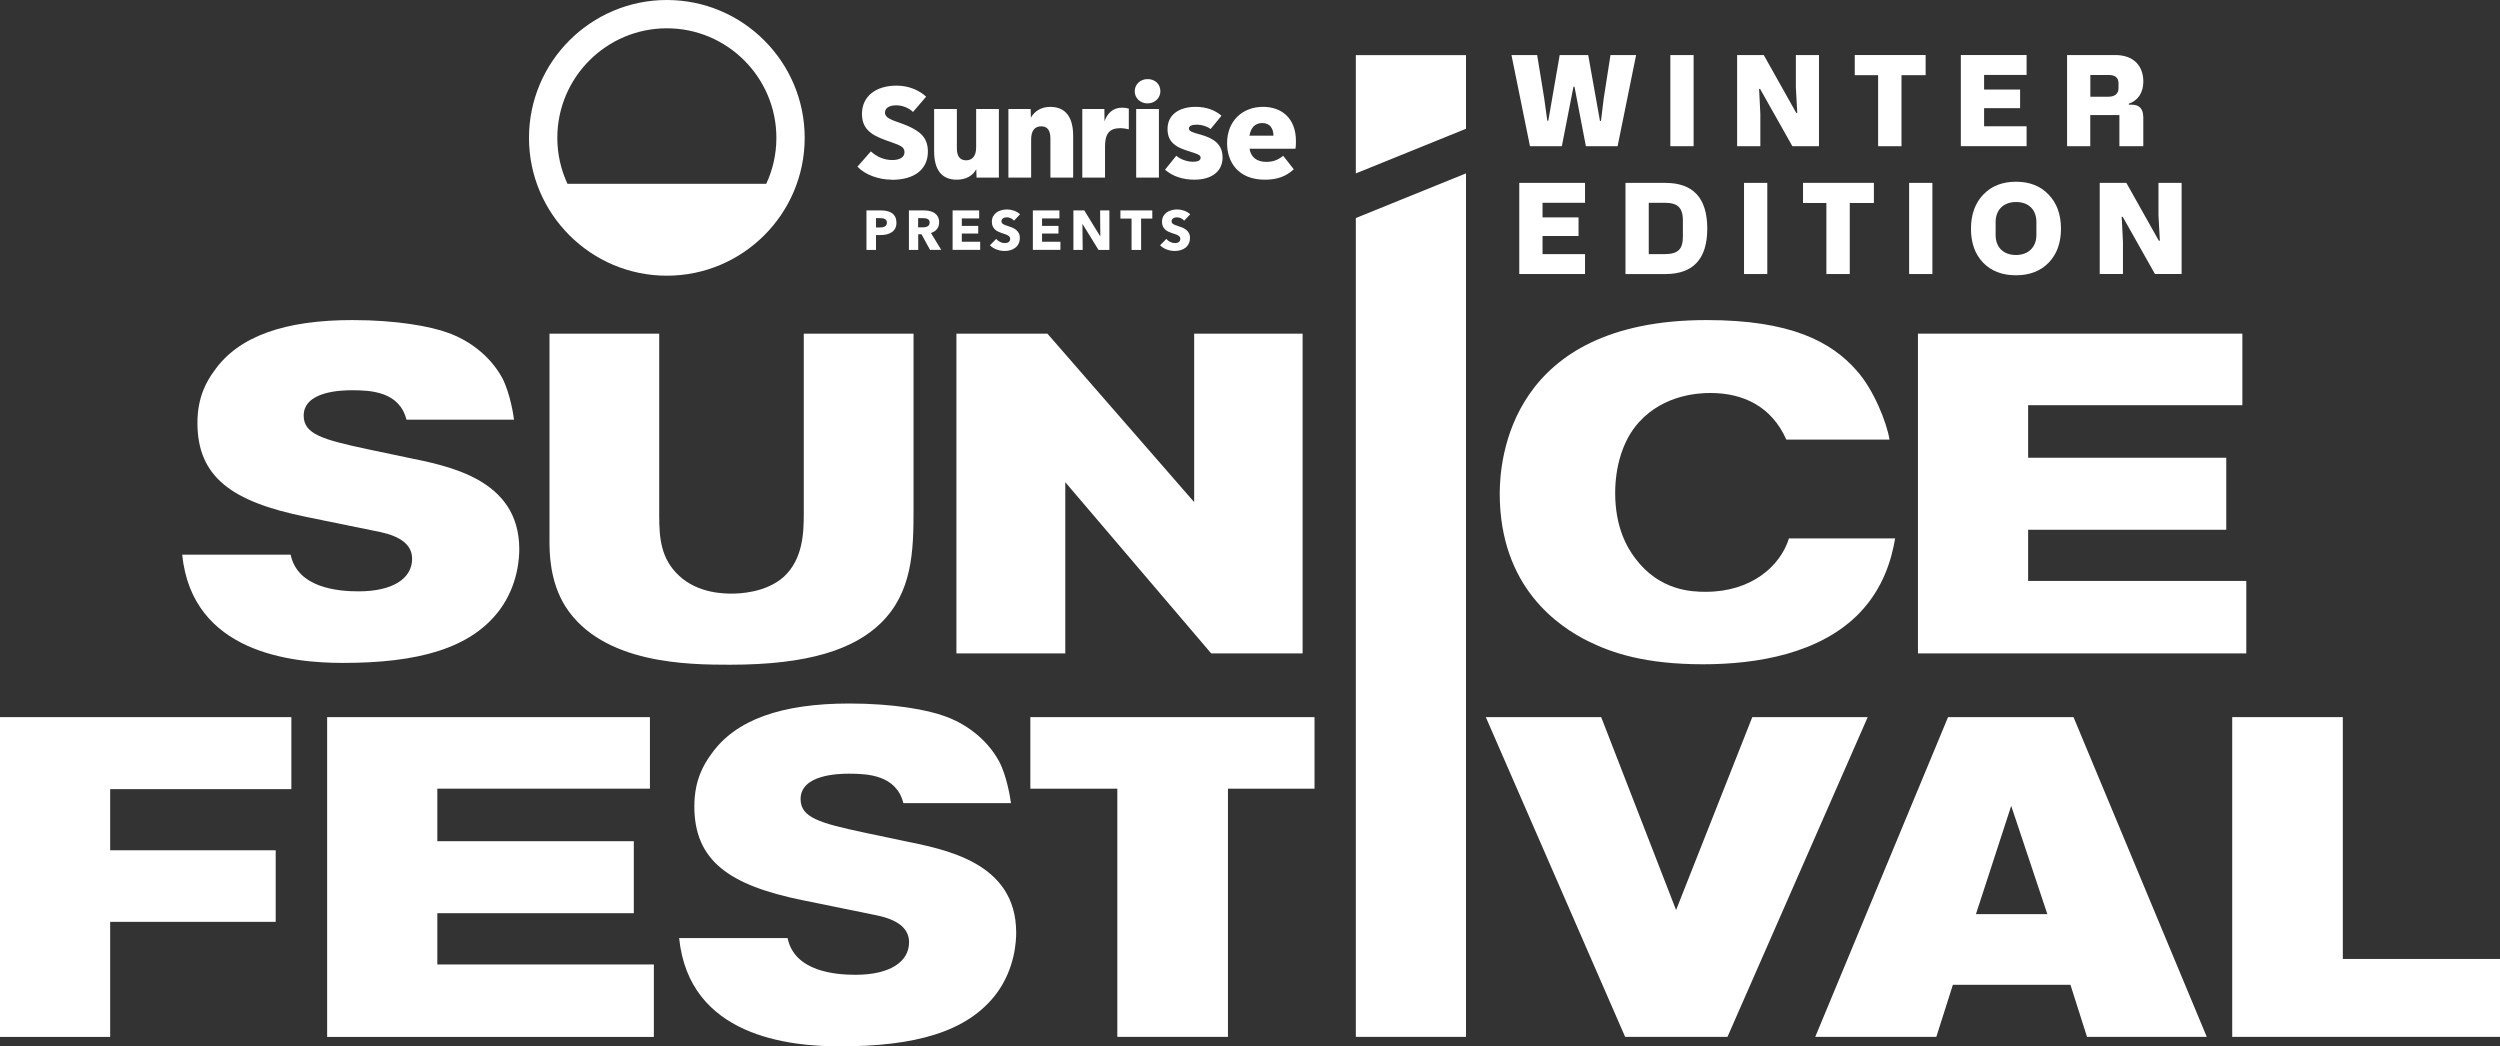 <?xml version="1.0" encoding="UTF-8"?><svg id="Layer_1" xmlns="http://www.w3.org/2000/svg" viewBox="0 0 720 301.36"><rect x="0" y="0" width="720" height="301.36" fill="#333333" stroke="none"/><defs><style>.cls-1{fill:#fff;}</style></defs><path class="cls-1" d="M256.89,51.75c-3.83,0-7.69-1.38-9.95-3.75l3.87-4.4c1.67,1.53,3.78,2.49,6.16,2.49,2.18,0,3.52-.82,3.52-2.22s-.85-1.9-3.71-2.89c-4.51-1.56-8.54-2.94-8.54-8.17,0-4.94,3.83-8.15,9.99-8.15,3.39,0,6.44,1.27,8.5,3.18l-3.79,4.4c-1.3-1.24-3.11-1.91-4.82-1.91-2.04,0-3.25.8-3.25,2.11,0,1.97,3.29,2.38,6.53,3.81,3.62,1.59,5.83,3.41,5.83,7.41,0,5.06-3.8,8.12-10.34,8.12ZM275.54,51.75c-4.43,0-6.51-2.96-6.51-8.19v-12.17h6.55v11.33c0,2.3.89,3.45,2.68,3.45,1.67,0,2.87-1.1,2.87-3.75v-11.03h6.55v19.75h-6.43l-.08-2.41c-.9,1.71-2.77,3.02-5.63,3.02ZM290.43,31.39h6.39l.08,2.49c.97-1.76,2.88-3.1,5.55-3.1,4.36,0,6.62,2.85,6.62,8.35v12.02h-6.55v-11.29c0-2.32-.88-3.48-2.64-3.48-1.88,0-2.91,1.29-2.91,3.75v11.03h-6.55v-19.75ZM311.71,31.39h6.35l.04,3.56c.73-2.17,2.34-3.94,5.01-3.94.77,0,1.43.09,1.99.27v5.97c-.87-.22-1.75-.34-2.45-.34-3.21,0-4.4,1.71-4.4,5.21v9.03h-6.55v-19.75ZM330.51,29.78c-2.16,0-3.71-1.58-3.71-3.48s1.5-3.52,3.71-3.52,3.68,1.51,3.68,3.52c0,1.79-1.49,3.48-3.68,3.48ZM327.22,31.39h6.55v19.75h-6.55v-19.75ZM344.06,51.75c-3.38,0-6.29-.93-8.54-2.87l3.25-4.02c1.22,1.06,3.16,1.72,4.75,1.72s2.26-.4,2.26-1.19-1.12-1.12-2.91-1.68c-2.21-.69-3.91-1.31-5.11-2.51-1.05-1.05-1.51-2.34-1.51-4.08,0-3.88,3.06-6.35,8.15-6.35,2.84,0,5.49.88,7.39,2.56l-3.14,3.83c-.9-.74-2.59-1.26-3.87-1.26-1.58,0-2.37.37-2.37,1.11,0,.78.95,1.11,3.22,1.72,3.92,1.06,6.47,2.81,6.47,6.62,0,4.07-3.21,6.39-8.04,6.39ZM364.27,51.75c-7.77,0-10.87-5.2-10.87-10.49,0-6.59,4.59-10.49,10.34-10.49,5.26,0,9.49,3.15,9.49,9.88,0,.8-.02,1.63-.15,2.18h-13.21c.36,2.41,2.06,3.79,4.82,3.79,1.98,0,3.41-.56,4.86-1.76l3.06,3.9c-2.3,2.1-4.83,2.99-8.35,2.99ZM366.76,39.08c-.04-1.99-.92-3.64-3.22-3.64-2.02,0-3.25,1.21-3.71,3.64h6.93Z"/><path class="cls-1" d="M192.05,0c-21.89,0-39.7,17.81-39.7,39.7s17.81,39.7,39.7,39.7,39.7-17.81,39.7-39.7S213.94,0,192.05,0ZM192.05,8.15c17.39,0,31.55,14.15,31.55,31.55,0,4.73-1.05,9.21-2.92,13.24h-57.25c-1.87-4.03-2.92-8.51-2.92-13.24,0-17.4,14.15-31.55,31.55-31.55Z"/><path class="cls-1" d="M258.18,64.11c0,.66-.12,1.22-.37,1.68-.25.46-.58.82-1,1.1-.42.28-.9.48-1.45.61-.55.13-1.11.19-1.7.19h-1.37v4.29h-2.75v-11.38h4.18c.62,0,1.2.06,1.74.18.54.12,1.01.32,1.41.6.4.27.72.63.95,1.08s.34.99.34,1.65ZM255.43,64.13c0-.27-.05-.49-.16-.66-.11-.17-.25-.31-.44-.4-.18-.1-.39-.16-.62-.19-.23-.03-.47-.05-.71-.05h-1.21v2.68h1.16c.26,0,.5-.02.74-.06.24-.04.45-.12.64-.23.19-.11.33-.25.44-.43.11-.18.16-.4.16-.67Z"/><path class="cls-1" d="M267.86,71.98l-2.47-4.52h-.94v4.52h-2.68v-11.38h4.34c.55,0,1.08.06,1.6.17s.99.3,1.4.57c.41.27.74.62.99,1.06.25.44.37.99.37,1.64,0,.77-.21,1.42-.63,1.94-.42.53-1,.9-1.73,1.12l2.97,4.87h-3.21ZM267.74,64.09c0-.27-.06-.48-.17-.65-.11-.16-.26-.29-.44-.38s-.38-.15-.6-.18c-.22-.03-.43-.05-.64-.05h-1.47v2.65h1.31c.23,0,.46-.02.7-.06.24-.04.45-.1.64-.2.19-.1.35-.23.48-.42.12-.18.19-.42.19-.71Z"/><path class="cls-1" d="M274.35,71.98v-11.38h7.65v2.31h-5v2.15h4.73v2.2h-4.73v2.36h5.29v2.34h-7.94Z"/><path class="cls-1" d="M292.04,63.56c-.24-.3-.55-.54-.93-.71-.38-.18-.75-.26-1.1-.26-.18,0-.37.01-.55.05-.19.03-.36.09-.51.18s-.27.21-.38.35c-.1.15-.15.33-.15.55,0,.19.04.36.12.48.08.13.2.24.36.34.15.1.34.19.55.27.21.08.45.16.72.25.38.13.79.27,1.21.43.42.15.8.36,1.14.62.34.26.63.58.85.96.23.38.34.85.34,1.42,0,.65-.12,1.22-.36,1.7-.24.48-.56.87-.97,1.18s-.87.54-1.4.69-1.07.22-1.62.22c-.81,0-1.6-.14-2.36-.43-.76-.29-1.39-.69-1.9-1.21l1.8-1.83c.28.34.65.63,1.1.86s.91.34,1.36.34c.2,0,.4-.02.59-.06.19-.04.36-.11.51-.21.14-.1.26-.22.34-.38.09-.16.13-.35.13-.58,0-.21-.05-.4-.16-.55s-.26-.29-.46-.41c-.2-.12-.44-.24-.74-.34-.3-.1-.63-.21-1-.33-.37-.12-.72-.26-1.07-.42-.35-.16-.66-.37-.93-.62-.27-.25-.49-.56-.66-.92-.17-.36-.25-.8-.25-1.31,0-.63.13-1.17.38-1.62.26-.45.6-.82,1.01-1.11.42-.29.89-.5,1.41-.63.52-.13,1.06-.2,1.59-.2.64,0,1.3.12,1.97.35.67.24,1.26.59,1.76,1.04l-1.75,1.85Z"/><path class="cls-1" d="M297.46,71.98v-11.38h7.65v2.31h-5v2.15h4.73v2.2h-4.73v2.36h5.29v2.34h-7.94Z"/><path class="cls-1" d="M316.37,71.98l-4.58-7.44h-.05l.07,7.44h-2.67v-11.38h3.13l4.57,7.42h.05l-.06-7.42h2.67v11.38h-3.12Z"/><path class="cls-1" d="M328.64,62.95v9.03h-2.75v-9.03h-3.21v-2.35h9.18v2.35h-3.21Z"/><path class="cls-1" d="M341.04,63.56c-.24-.3-.55-.54-.93-.71-.38-.18-.75-.26-1.1-.26-.18,0-.37.01-.55.05-.19.03-.36.09-.51.18s-.27.21-.38.35c-.1.15-.15.33-.15.55,0,.19.04.36.12.48.08.13.2.24.36.34.15.1.34.19.55.27.21.08.45.16.72.25.38.13.79.27,1.21.43.42.15.8.36,1.14.62.34.26.63.58.85.96.23.38.34.85.34,1.42,0,.65-.12,1.22-.36,1.7-.24.48-.56.87-.97,1.18s-.87.54-1.4.69-1.07.22-1.62.22c-.81,0-1.6-.14-2.36-.43-.76-.29-1.39-.69-1.9-1.21l1.8-1.83c.28.34.65.63,1.1.86s.91.34,1.36.34c.2,0,.4-.02.59-.06.19-.04.36-.11.51-.21.14-.1.26-.22.34-.38.09-.16.13-.35.13-.58,0-.21-.05-.4-.16-.55s-.26-.29-.46-.41c-.2-.12-.44-.24-.74-.34-.3-.1-.63-.21-1-.33-.37-.12-.72-.26-1.07-.42-.35-.16-.66-.37-.93-.62-.27-.25-.49-.56-.66-.92-.17-.36-.25-.8-.25-1.31,0-.63.13-1.17.38-1.62.26-.45.6-.82,1.01-1.11.42-.29.89-.5,1.41-.63.52-.13,1.06-.2,1.59-.2.64,0,1.3.12,1.97.35.67.24,1.26.59,1.76,1.04l-1.75,1.85Z"/><path class="cls-1" d="M87.84,148.79c-20.95-4.3-30.98-11.35-30.98-27,0-7.57,2.76-12.13,4.76-14.87,7.02-10.17,20.57-14.74,39.88-14.74,12.79,0,22.57,1.83,27.47,3.65,5.52,1.95,11.91,6.13,15.68,13.04,2.26,4.31,3.26,10.83,3.39,12h-30.98c-2.01-8.09-10.29-8.48-15.68-8.48-3.01,0-13.92.26-13.92,7.31,0,5.35,5.52,6.91,18.31,9.65l11.17,2.35c12.04,2.48,32.61,6.13,32.61,26.48,0,2.21-.25,10.17-5.65,17.48-8.4,11.22-23.7,15.26-45.15,15.26-14.68,0-43.39-2.87-46.28-31.18h31.23c2,9.65,13.79,10.57,19.56,10.57,9.79,0,15.43-3.65,15.43-9.39,0-4.17-3.64-6.52-9.16-7.69l-21.69-4.43Z"/><path class="cls-1" d="M158.25,96.09h31.6v52.3c0,6.65.5,12.52,5.65,17.35,5.52,5.22,13.17,5.22,15.3,5.22,1.75,0,9.66-.13,14.92-4.83,5.52-5.09,5.77-12.65,5.77-18.26v-51.78h31.61v51c0,11.74-.38,23.48-9.41,32.35-7.77,7.57-20.82,12-43.39,12-11.91,0-36.75-.13-47.41-16.7-4.64-7.3-4.64-15.78-4.64-19.18v-59.48Z"/><path class="cls-1" d="M275.44,96.09h26.21l42.27,48.52v-48.52h31.23v92.09h-26.33l-42.02-49.31v49.31h-31.35v-92.09Z"/><path class="cls-1" d="M545.8,155.05c-1,6-3.39,14.22-10.04,21.26-11.41,12-29.85,15-45.27,15-16.68,0-26.22-3.27-32.86-6.53-8.78-4.3-25.71-15.65-25.71-42.65,0-9.65,2.88-49.95,59.58-49.95,24.08,0,35.87,6.13,43.27,14.61,4.89,5.48,8.65,15,9.41,19.82h-29.72c-4.26-9.65-12.54-13.43-21.82-13.43-3.26,0-13.3.39-20.57,8.35-4.89,5.35-6.9,13.17-6.9,20.48,0,9.78,3.39,15.65,5.77,18.78,7.02,9.39,16.3,9.65,20.32,9.65,13.05,0,21.45-7.31,23.96-15.39h30.6Z"/><path class="cls-1" d="M552.37,96.09h93.43v20.61h-61.7v15.13h57.06v20.74h-57.06v14.74h62.83v20.87h-94.56v-92.09Z"/><path class="cls-1" d="M0,206.53h83.91v20.74H31.73v17.61h47.67v20.61H31.73v33.14H0v-92.09Z"/><path class="cls-1" d="M94.22,206.53h92.96v20.61h-61.23v15.13h56.59v20.74h-56.59v14.75h62.36v20.87h-94.09v-92.09Z"/><path class="cls-1" d="M230.95,259.22c-20.95-4.3-30.98-11.35-30.98-27,0-7.57,2.76-12.13,4.76-14.87,7.02-10.17,20.57-14.74,39.88-14.74,12.79,0,22.57,1.83,27.47,3.65,5.52,1.95,11.91,6.13,15.68,13.04,2.26,4.31,3.26,10.83,3.39,12h-30.98c-2.01-8.09-10.29-8.48-15.68-8.48-3.01,0-13.92.26-13.92,7.31,0,5.35,5.52,6.91,18.31,9.65l11.17,2.35c12.04,2.48,32.61,6.13,32.61,26.48,0,2.21-.25,10.17-5.64,17.48-8.4,11.22-23.7,15.26-45.15,15.26-14.68,0-43.39-2.87-46.28-31.18h31.23c2,9.65,13.79,10.57,19.56,10.57,9.79,0,15.43-3.65,15.43-9.4,0-4.17-3.64-6.52-9.16-7.69l-21.69-4.43Z"/><path class="cls-1" d="M321.79,227.14h-25.05v-20.61h81.84v20.61h-24.93v71.48h-31.86v-71.48Z"/><path class="cls-1" d="M427.9,206.53h33.24l21.57,55.56,21.95-55.56h33.24l-40.39,92.09h-29.47l-40.13-92.09Z"/><path class="cls-1" d="M561.04,206.53h36.13l38.38,92.09h-34.49l-4.77-15h-33.86l-4.77,15h-34.87l38.25-92.09ZM589.64,263.27l-10.41-31.18-10.16,31.18h20.57Z"/><path class="cls-1" d="M642.88,206.53h31.85v69.65h45.27v22.44h-77.12v-92.09Z"/><path class="cls-1" d="M390.48,62.79l31.73-12.86v248.68h-31.73V62.79Z"/><path class="cls-1" d="M422.21,37.08l-31.73,12.86V15.87h31.73v21.21Z"/><path class="cls-1" d="M435.28,15.85h7.42l2.02,12.39.9,6.52h.29l3.28-18.91h8.21l3.39,18.98h.29l.79-6.48,1.95-12.5h7.38l-5.33,26.25h-9.14l-3.28-17.14h-.29l-3.35,17.14h-9.18l-5.33-26.25Z"/><path class="cls-1" d="M487.76,42.11h-6.7V15.85h6.7v26.25Z"/><path class="cls-1" d="M500.29,42.11V15.85h7.67l9.36,16.67h.29l-.4-7.38v-9.29h6.66v26.25h-7.67l-9.29-16.49h-.29l.36,7.13v9.36h-6.7Z"/><path class="cls-1" d="M554.58,15.85v5.8h-6.95v20.46h-6.73v-20.46h-6.73v-5.8h20.42Z"/><path class="cls-1" d="M564.72,42.11V15.85h18.94v5.73h-12.24v4.21h10.37v5.36h-10.37v5.22h12.24v5.73h-18.94Z"/><path class="cls-1" d="M595.32,42.11V15.85h13.86c5.22,0,8.1,3.03,8.1,7.67,0,3.17-1.58,5.47-4.18,6.34v.29h.86c2.2,0,3.31,1.22,3.31,3.67v8.28h-6.88v-8.97h-8.39v8.97h-6.7ZM602.02,27.85h5.26c1.87,0,2.85-.94,2.85-2.41v-1.44c0-1.62-.94-2.41-2.85-2.41h-5.26v6.27Z"/><path class="cls-1" d="M437.55,78.92v-26.25h18.94v5.73h-12.24v4.21h10.37v5.36h-10.37v5.22h12.24v5.73h-18.94Z"/><path class="cls-1" d="M468.14,78.92v-26.25h11.45c8.07,0,12.1,4.39,12.1,13.15s-4.03,13.11-12.1,13.11h-11.45ZM474.84,73.19h4.54c4.07,0,5.29-1.55,5.29-5.11v-4.57c0-3.89-1.66-5.11-5.29-5.11h-4.54v14.8Z"/><path class="cls-1" d="M508.98,78.92h-6.7v-26.25h6.7v26.25Z"/><path class="cls-1" d="M539.68,52.66v5.8h-6.95v20.46h-6.73v-20.46h-6.73v-5.8h20.42Z"/><path class="cls-1" d="M556.53,78.92h-6.7v-26.25h6.7v26.25Z"/><path class="cls-1" d="M571.17,56.05c2.38-2.48,5.51-3.71,9.43-3.71s7.06,1.22,9.4,3.71c2.38,2.45,3.56,5.73,3.56,9.83s-1.19,7.31-3.53,9.76c-2.34,2.41-5.47,3.64-9.43,3.64s-7.13-1.22-9.47-3.64c-2.34-2.45-3.49-5.69-3.49-9.76s1.19-7.38,3.53-9.83ZM574.74,67.68c0,3.6,2.3,5.76,5.87,5.76s5.87-2.27,5.87-5.76v-3.74c0-3.6-2.27-5.76-5.87-5.76s-5.87,2.27-5.87,5.76v3.74Z"/><path class="cls-1" d="M604.72,78.92v-26.25h7.67l9.36,16.67h.29l-.4-7.38v-9.29h6.66v26.25h-7.67l-9.29-16.49h-.29l.36,7.13v9.36h-6.7Z"/></svg>